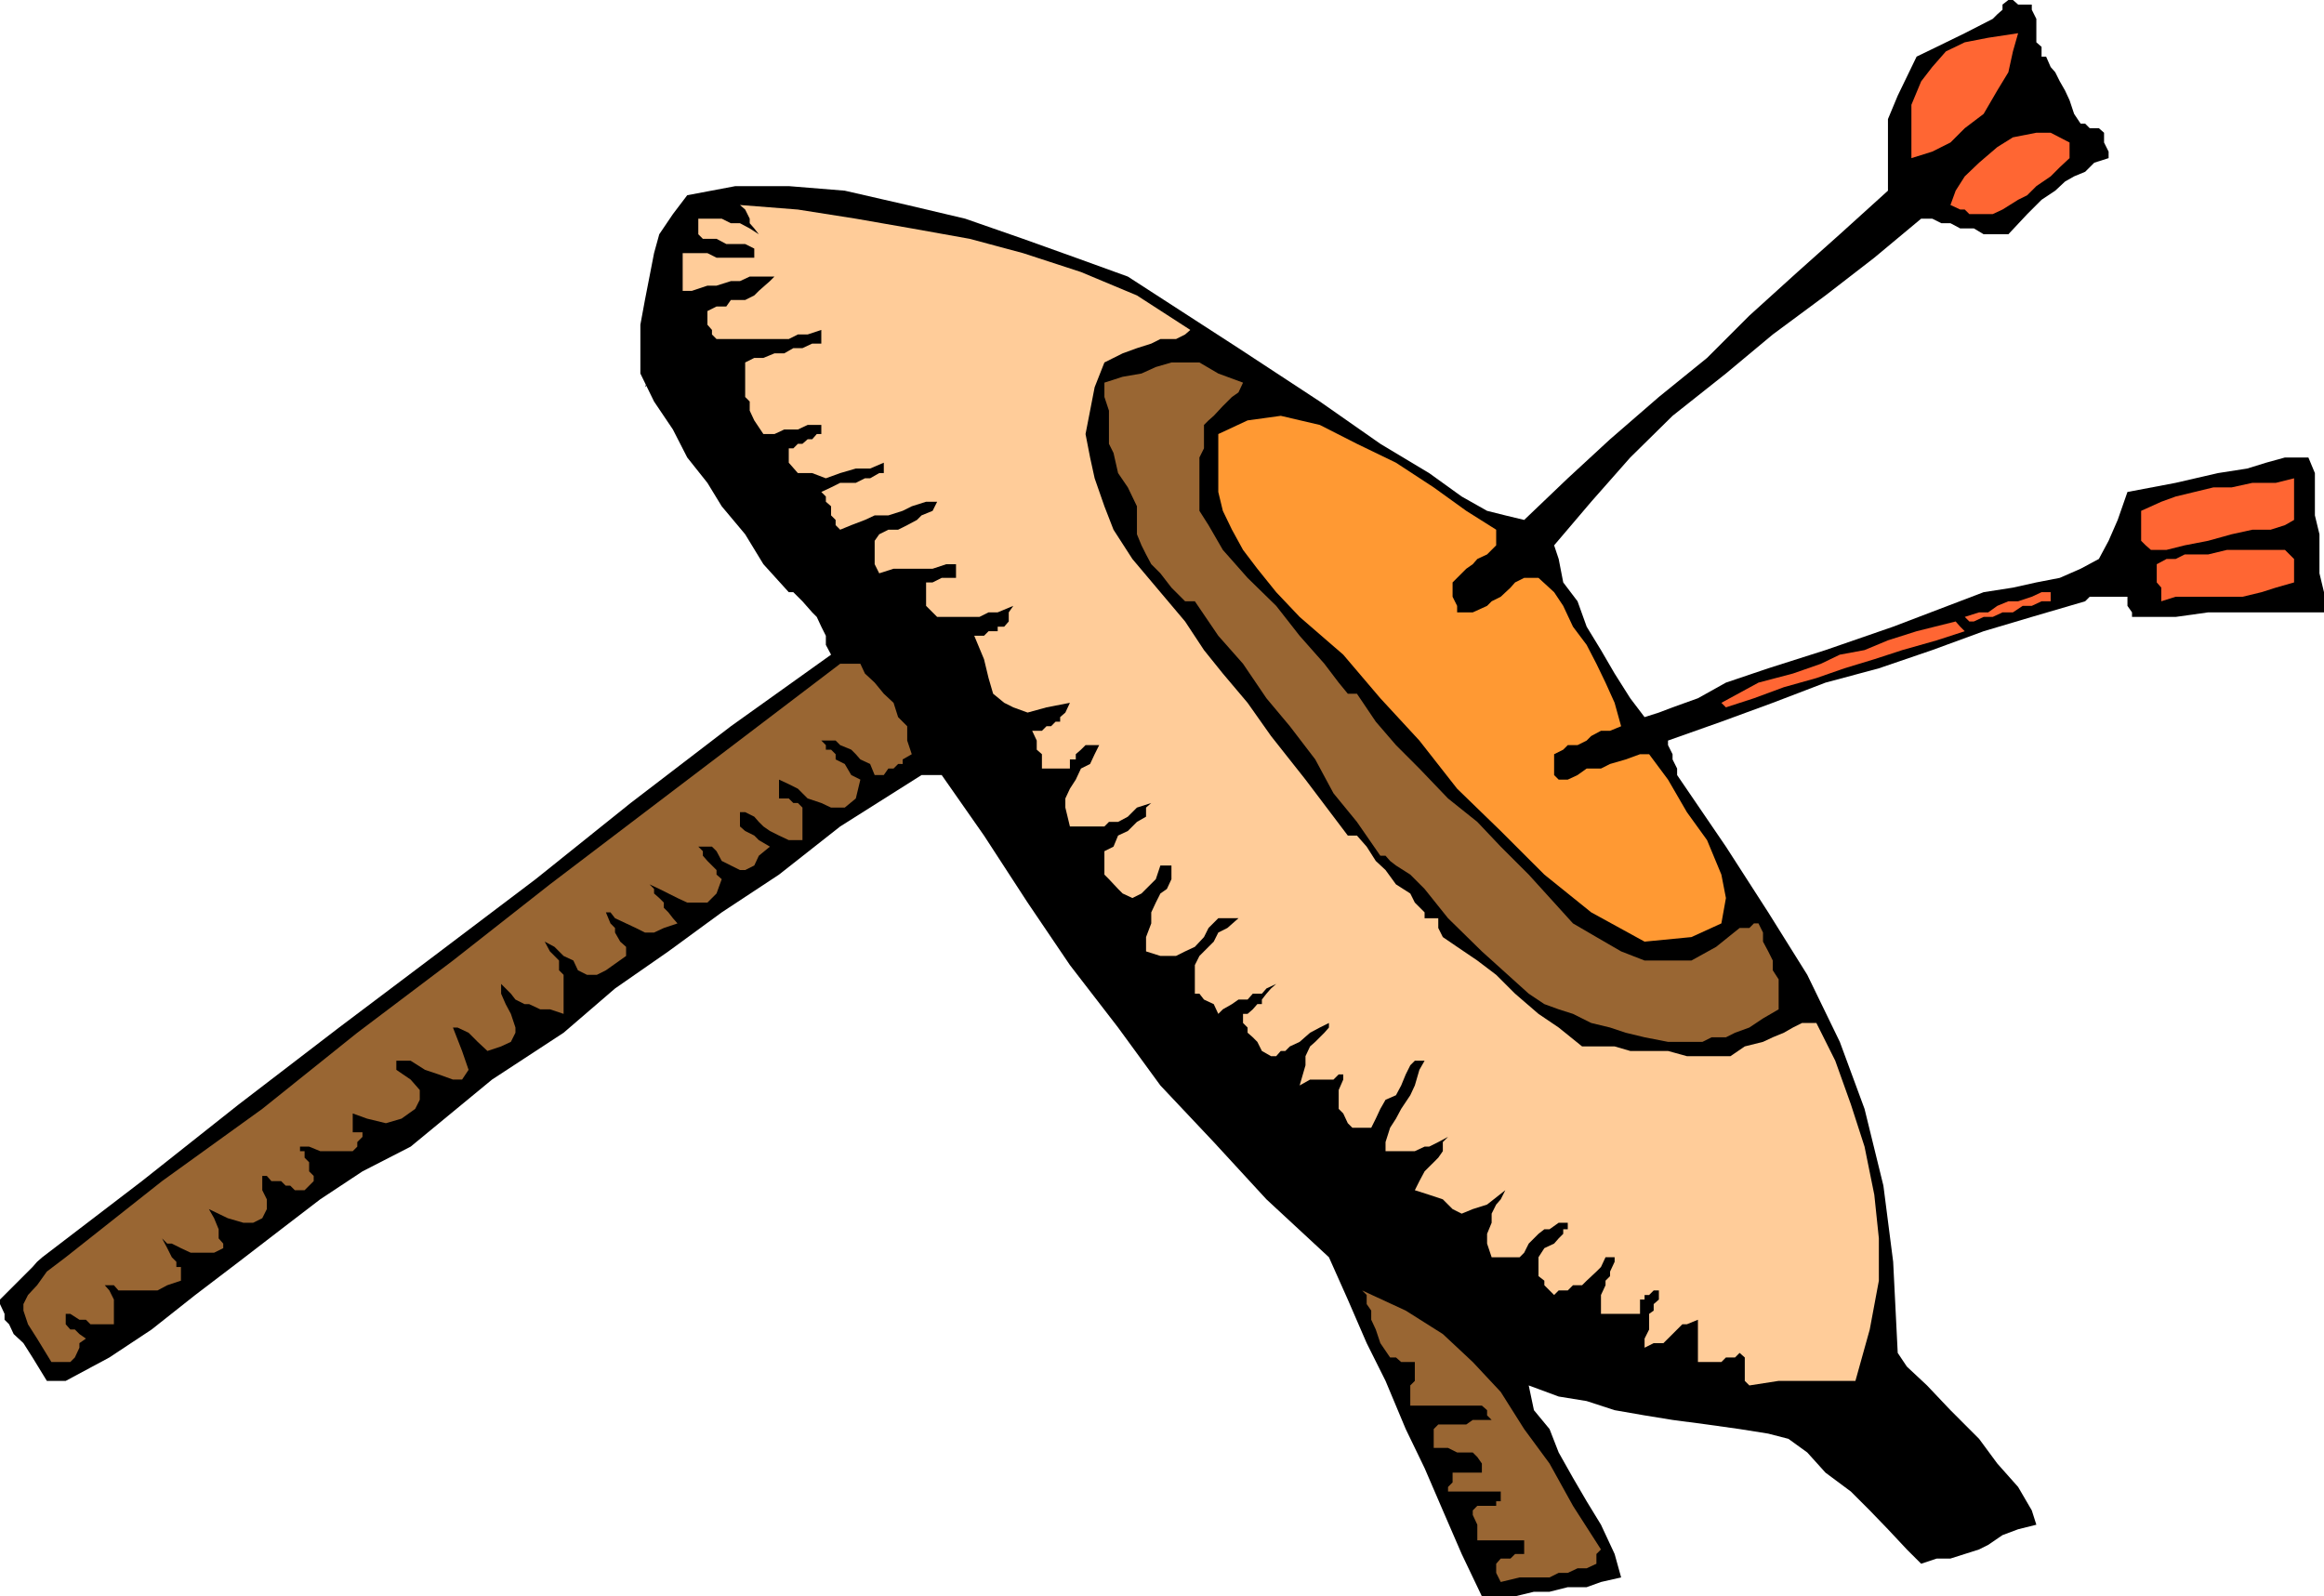 <svg xmlns="http://www.w3.org/2000/svg" width="357.098" height="245.301"><path d="m227.7 245.3-3.102-6.5-2.899-6.698-2.8-6.5-2.899-6-3.102-7.403-2.898-5.8-2.902-6.7-2.899-6.5-9.601-8.898-8.098-8.801-8.2-8.7-6.5-8.902-7.402-9.597-6.5-9.602-6.699-10.3-6.5-9.297h-3.101l-12.5 7.898-9.399 7.398-8.8 5.801-8.2 6-8.199 5.7-7.902 6.8-11 7.2-12.5 10.3L55.699 180l-6.5 4.3-6 4.598-6.5 5L30 199l-6.7 5.3-6.5 4.302-6.702 3.597H7.199L5 208.602l-1.402-2.204-1.5-1.398-.7-1.5-.699-.7v-.902l-.699-1.5v-.699l5-5 .7-.8.8-.7L21.8 181.5l14.9-11.8 15.398-11.802 14.601-11 15.602-11.796 14.597-11.704 15.403-11.796 15.398-11-.8-1.5v-1.403l-.7-1.398-.699-1.5-.7-.7-1.5-1.703-.702-.699-.7-.699h-.699l-3.898-4.3-2.801-4.598-3.602-4.301-2.199-3.602-3.101-3.898-2.2-4.301-2.898-4.3-2.102-4.302v-7.5l.7-3.796.703-3.602.699-3.602.8-2.898 2.098-3.102 2.2-2.898L113 28.602h8.2l8.6.699 9.598 2.199 8.903 2.102 8.898 3.097 8.102 2.903 8 2.898 17 11 12.5 8.2 9.297 6.5 7.5 4.5 5 3.6 3.902 2.2 2.8.7 2.9.698 6.698-6.398 6.5-6 7.5-6.5 7.403-6 6.5-6.5 7.398-6.7 6.5-5.8 7.399-6.7v-11l1.5-3.6L293 11.8l1.5-3.1 3.098-1.5 4.3-2.098 4.301-2.204.7-.699.8-.699V.7l.899-.7h.703l.797.7h2.101v.8l.7 1.398V6.5l.8.7v1.5h.7l.699 1.6.703.802.699 1.398.8 1.398.7 1.5.7 2.102 1 1.5h.698l.7.7h1.402l.8.698v1.5l.7 1.403v1l-2.2.699-1.402 1.398-1.699.704-1.398.796-1.5 1.403-2.102 1.398-2.199 2.2L308.598 36H304.8l-1.5-.898h-2.102l-1.5-.801H298.3l-1.403-.7H295.2l-7.199 6-7.5 5.797-8.102 6-7.199 6-8.199 6.5-6.5 6.403-6 6.8-5.7 6.7.7 2.097.7 3.602 2.198 2.898 1.403 3.903L246 99.898l2.098 3.602 2.402 3.8 2.2 2.9 2.198-.7 2.102-.8 3.898-1.4 4.301-2.402 6.5-2.199 8.801-2.8 10.398-3.598L304.801 91l4.5-.7 3.597-.8 3.602-.7 3.2-1.402 2.8-1.5 1.5-2.796 1.398-3.204 1.5-4.296 7.403-1.403 6.5-1.5 4.5-.699 2.898-.898 2.899-.801h3.601l1 2.398v6.5l.7 2.903v6l.699 2.898v3.102H339.3l-5 .699h-6.703v-.7l-.7-1V91.7h-5.8l-.7.7-8.197 2.4-7.399 2.2-7.903 2.898-8.199 2.801-8.199 2.2-8.102 3.101-7.898 2.898-8.2 2.903v.699l.7 1.398v.801l.7 1.403v1l7.5 11 6.5 10.097 6 9.602 5 10.3 3.8 10.297 2.898 11.801 1.5 11.7.7 14L293 210l3.098 2.898 3.601 3.801 4.399 4.403 2.8 3.796 3.2 3.602 2.101 3.602.7 2.199-2.801.699-2.399.898-2.199 1.5-1.402.704-4.399 1.398h-2.101l-2.399.8-2.199-2.198-2.902-3.102-2.797-2.898-2.903-2.903-3.898-2.898-2.8-3.102-2.9-2.097-3.1-.801-4.4-.7-5-.703-5.3-.699-4.3-.699-4.602-.8-4.297-1.4-4.301-.698-4.602-1.704.801 3.801 2.399 2.903 1.402 3.597 2.2 3.903 2.1 3.597 2.2 3.602 2.098 4.5 1 3.597-3.098.704-2.2.796h-2.902l-2.8.704h-2.399l-2.898.699h-5.102"/><path fill="#963" d="m230.598 243.102-.7-1.403v-1.398l.7-.801h1.5l.703-.7h1.398v-2.1h.7H227v-2.4l-.7-1.5v-.698l.7-.704h2.898v-.699h.7v-1.5H222.5v-.699l.7-.7v-1.5h4.5v-1.402l-.7-1-.7-.699h-2.402l-1.398-.699h-2.2v-2.898l.7-.704h4.3l1-.699h2.9l-.7-.699v-.8l-.8-.7h-11v-3.102l.698-.699v-2.898h-2.097l-.801-.7h-.902l-1.5-2.203-.7-2.097-.699-1.5v-1.403l-.699-1V199l-.7-.7 6.7 3.098 5.7 3.602 4.6 4.3 4.298 4.598 3.601 5.704 3.899 5.296 3.601 6.5 4.301 6.704-.7.699v1.5l-1.5.699h-1.402l-1.5.7H239.5l-1.402.698H233.5l-2.902.704"/><path fill="#fc9" d="m268.8 212.898-.702-.699v-3.597l-.797-.704-.703.704h-1.399l-.699.699h-3.602v-6.5l-1.699.699h-.699l-2.2 2.2-.702.698h-1.5l-1.399.704v-1.403l.7-1.398v-2.403l.699-.5v-1l.8-.699v-1.398h-.8l-.7.699h-.699v.7H252v2.198h-6V199l.7-1.5v-.7l.698-.698v-.704l.7-1.5v-.699h-1.399l-.699 1.5-.7.7-1.5 1.402-.702.699h-1.399l-.8.8H239.5l-.7.7-1.5-1.5v-.7l-.902-.698v-2.903l.903-1.398 1.5-.7.699-.8.7-.7v-.703h.698v-1H239.5l-1.402 1h-.797l-.903.704-1.5 1.5-.699 1.398-.699.7h-4.3l-.7-2.098v-1.5l.7-1.704V186.5l.698-1.398.7-.801.703-1.403-2.801 2.204-2.2.699-1.702.699-1.399-.7-1.5-1.5-2.101-.698-2.2-.704.7-1.398.8-1.5.7-.7.703-.698.699-.704.7-1V175.5l.8-.8-1.5.8-1.402.7h-.7l-1.5.698h-4.5V175.5l.7-2.2.902-1.402.8-1.5 1.4-2.097.698-1.5.7-2.403.8-1.398h-1.5l-.699.7-.699 1.402-.7 1.699-.8 1.5-1.602.699-.8 1.398-.7 1.5-.699 1.403h-2.898l-.703-.7-.7-1.5-.699-.703V167.5l.7-1.602v-.796h-.7l-.8.796H201.3l-1.602.903.899-3.102v-1.398l.703-1.5.797-.7 1.402-1.402.7-.8v-.7l-1.4.7-1.5.8-1.6 1.403-1.5.699-.7.699h-.7l-.702.8h-.797l-1.403-.8-.699-1.398-.699-.704-.8-.699v-.8l-.7-.7v-1.398h.7l.8-.7.7-.8h.698v-.7l.7-.902.703-.8.797-.7-1.5.7-.7.8H192.5l-.8.903h-1.4l-1 .699-1.402.8-.699.7-.699-1.5-1.5-.7-.7-.902h-.702v-4.398l.703-1.403 2.199-2.199.7-1.398 1.398-.7 1.703-1.5h-3.102l-1.5 1.5L185 144l-1.402 1.5-1.5.7-1.399.698h-2.398l-2.203-.699V144l.8-2.102V140.2l.7-1.5.703-1.398 1-.7.699-1.5V133h-1.7l-.702 2.102-2.2 2.199L174 138l-1.5-.7-.7-.698-1.402-1.5-.699-.704v-3.597l1.399-.7.703-1.703 1.5-.699 1.398-1.398 1.399-.801v-1.398l.8-.704-2.199.704-1.398 1.398-1.5.8h-1.403l-.699.7h-5.3l-.7-2.898v-1.403l.7-1.5.902-1.398.797-1.7 1.402-.703.7-1.5.698-1.398h-2.097l-.703.7-.797.698v.801h-.903v1.403h-4.3v-2.204l-.797-.699v-1.398l-.703-1.5h1.5l.703-.7h.699l.7-.703h.698v-.699l.801-.699.7-1.5-3.598.7-2.903.8-2.199-.8-1.398-.7-1.703-1.398-.7-2.403-.699-2.898-1.5-3.602h1.5l.7-.699h1.402v-.7h1l.699-.8v-1.398l.7-1-2.4 1h-1.402l-1.398.699H144l-1.7-1.7V89.5h1l1.4-.7h2.198v-2.1h.7-2.2l-2.097.698h-6l-2.203.704-.7-1.403v-3.597l.7-1 1.402-.704h1.5l1.398-.699 1.5-.8.7-.7 1.703-.699.699-1.398h-1.7l-2.202.699-1.399.699-2.199.7h-2.102l-1.5.698-2.097.801-1.703.7-.7-.7v-.8l-.699-.7v-1.398l-.8-.7v-.8l-.7-.7 1.5-.703 1.399-.699h2.402l1.398-.699h.801l1.399-.8h.703v-1.598l-2.102.898H131.5l-2.402.7-2.2.8-2.097-.8h-2.203l-1.399-1.598v-2.204h.7l.699-.699h.703l.797-.699h.703l.699-.8h.7v-1.4h-2.102l-1.5.7H120.5l-1.5.7h-1.7l-1.402-2.098-.699-1.5v-1.403L114.5 61v-5.3l1.398-.7h1.403l1.699-.7h1.5l1.398-.8h1.403l1.5-.7h1.398v-2.1l-2.101.698h-1.5l-1.399.704h-11.101l-.7-.704V50.7l-.699-.8v-2.1l1.399-.7h1.5l.703-1h2.199l1.398-.703.7-.699 1.703-1.5.699-.699h-3.8l-1.5.7h-1.4l-2.202.698h-1.399l-2.398.801h-1.403v-5.8h3.801l1.399.703h5.8v-1.403L114.5 37.5h-2.902l-1.5-.8H108l-.7-.7v-2.398h3.598l1.403.699h1.398l1.5.8 1.399.899-.7-.898-.699-.801v-.7L114.5 32.2l-.8-.699 8.898.7 8.902 1.402 8.598 1.5L149 36.699l8.2 2.2 8.898 2.902 8.601 3.597 8.2 5.301-.801.7-1.399.703h-2.398l-1.403.699-2.199.699-2.199.8-1.402.7-1.399.7-1.5 3.8-.699 3.602-.7 3.597.7 3.602.7 3.199 1.5 4.3 1.398 3.598 2.902 4.5L178.3 91l3.798 4.5L185 99.898l2.898 3.602 3.801 4.5 3.602 5.102 5.297 6.699 6.5 8.597h1.402l1.5 1.704 1.398 2.199 1.5 1.398 1.602 2.2 2.2 1.402.698 1.398 1.5 1.5v.903H221v1.5l.7 1.398 2.198 1.5 3.102 2.102 2.898 2.199 2.903 2.898 3.597 3.102 3.102 2.097 3.598 2.903h5l2.402.699h5.8l2.9.8h6.698l2.2-1.5 2.8-.698 1.5-.704 1.7-.699 1.402-.8 1.398-.7h2.2L282 163l2.398 6.7 2.102 6.5 1.5 7.402.7 6.699v6.5l-1.4 7.5-2.202 7.898H273.3l-4.5.7"/><path fill="#963" d="M7.898 209.3 5.7 205.7l-1.398-2.2-.703-2.102v-1L4.3 199l1.398-1.5 1.5-2.102 2.899-2.199 14.8-11.699L40.3 170.398 54.898 158.7l14.7-11.097L84.5 135.898l14.598-11.097 15.402-11.7L129.098 102h3.101l.7 1.5 1.5 1.398 1.402 1.704 1.5 1.398.699 2.2 1.398 1.402v2.199l.7 2.097-1.399.801v.7H138l-.7.703h-.8l-.7 1h-1.402l-.699-1.704-1.5-.699-.699-.8-.7-.7-1.702-.699-.7-.7H126.2l.7.7v.7h.8l.7.698v.801l1.402.7 1 1.703 1.398.699-.699 2.898-1.7 1.403h-2.1l-1.5-.704-2.102-.699-1.5-1.5-1.399-.699-1.5-.7v2.9h1.5l.7.698h.699l.703.704v5H121.2l-1.5-.704-1.398-.699-1-.699-.703-.7-.7-.8-1.398-.7h-.8v2.2l.8.7 1.398.698.7.704 1.703 1-1.703 1.398-.7 1.5-1.398.7h-.8l-1.4-.7-1.402-.7-.8-1.5-.7-.698h-2.097l.699.699v.699l.7.8 1.398 1.4v.698l.8.704-.8 2.199-1.399 1.398h-3.101l-1.5-.699-2.797-1.398-1.5-.704.699.704v.699l.8.699.7.7v.8l.7.7.698.902.7.796-2.098.704-1.5.699h-1.402l-1.399-.7-1.5-.703-1.699-.796-.7-.903h-.702l.703 1.7.699.703v.699l.8 1.398.9.801v1.398l-3.102 2.204-1.399.699h-1.5l-1.398-.7-.703-1.5-1.5-.703L85.2 145.5l-1.5-.8.801 1.5.7.698.698.704v1.5l.7.699v6l-2.098-.7H83l-1.7-.8h-.702l-1.399-.7-.699-.902-1.5-1.5v1.5l.7 1.602.8 1.5.7 2.097v.801l-.7 1.403-1.5.699-2.102.699-1.5-1.398-.699-.704L72 158.7l-1.7-.8h-.702L71 161.5l1 2.898-1 1.5h-1.402l-2.2-.796-2.097-.704L63.098 163h-2.2v1.398l2.2 1.5L64.5 167.5v1.5l-.7 1.398-2.1 1.5-2.4.704-2.902-.704-2.199-.796V174h1.5v.7l-.8.8v.7l-.7.698h-5L47.5 176.2h-1.402v.7h.703v1l.699.703V180l.7.7v.8l-1.4 1.398h-1.5l-.702-.699h-.7l-.699-.699h-1.5l-.699-.8h-.7v2.198l.7 1.403v1.5l-.7 1.398-1.402.7h-1.5l-2.398-.7-2.902-1.398.8 1.398.7 1.7v1.402l.703.8v.7l-1.403.699h-3.597l-1.5-.7-1.403-.698H25.7l-.8-.801.8 1.5.7 1.398.699.7v.8h.703v2.102l-2.102.699-1.5.8h-6l-.699-.8h-1.402l.703.8.699 1.4v3.8h-3.602l-.699-.7h-1l-1.398-.902h-.703v1.602l.703.8h.699l.7.7 1 .7-1 .698v.704l-.7 1.5-.7.699H7.899M256.3 160.102l-3.6-.704-2.9-.699-2.402-.8-2.898-.7-2.8-1.398-2.2-.7-2.2-.8-2.402-1.602-7.199-6.5-5.199-5.097-3.602-4.5-2.199-2.204L214.5 133l-.902-.7-.7-.8h-.8l-3.598-5.2-3.602-4.402-2.8-5.199-3.899-5.097-3.601-4.301L191 102l-3.8-4.3-3.602-5.302h-1.5L180 90.301l-1.7-2.2-1.402-1.402-.8-1.5-.7-1.398-.699-1.7v-4.3l-1.398-2.903-1.5-2.199-.703-3.097-.7-1.403v-5.097L169.7 61v-2.2l2.801-.902 2.898-.5 2.2-1L180 55.7h4.3l2.9 1.7 3.8 1.4-.7 1.5-1 .699-.702.7-.7.698-1.398 1.5-.8.704-.7.699v3.597l-.7 1.403v8.2l1.4 2.2 2.198 3.8 3.801 4.3 4.399 4.302 3.601 4.597L203.5 102l2.2 2.898 1.398 1.704h1.402l2.898 4.296 3.102 3.602 3.598 3.602 4.402 4.597 4.5 3.602 3.598 3.8 4.3 4.297 3.903 4.301 2.898 3.2 3.602 2.101 3.797 2.2 3.601 1.402h7.2l3.8-2.102 3.602-2.898h1.5l.699-.704h.7l.698 1.403v1.398l.801 1.5.7 1.403v1.5l.902 1.398v4.602l-2.403 1.398-2.097 1.398-2.203.801-1.399.7H263l-1.402.703H256.3"/><path fill="#f93" d="m252.7 144.7-8.2-4.5-7.2-5.802-6.702-6.699-6.7-6.5-5.8-7.398-6-6.5-5.7-6.7-6.699-5.8L196.098 91l-2.899-3.602L191 84.5l-1.7-3.102-1.402-2.898-.699-2.898v-8.903l4.5-2.097 5.102-.704 6 1.403 5.699 2.898 6 2.903 5.8 3.796 5 3.602 4.598 2.898v2.403l-1.398 1.398-1.5.7-.7.8-1 .7-2.1 2.101v2.2l.698 1.402v1h2.403l2.199-1 .7-.704 1.398-.699 1.5-1.398.703-.801 1.398-.7h2.2L238.8 91l1.398 2.102 1.5 3.199 2.102 2.8 1.5 2.899 1.398 2.898 1.399 3.102 1 3.602-1.7.699H246l-1.5.8-.7.7-1.402.699h-1.5l-.699.7-1.398.698v3.204l.699.699h1.398l1.5-.7 1.403-1H246l1.398-.703 2.403-.699 2.199-.8h1.398l2.903 3.902 2.898 5 3.102 4.3 2.199 5.297.7 3.602-.7 3.898-4.602 2.102-7.199.7"/><path fill="#f63" d="m265.2 108.7-.7-.7 5.7-3.102 5.3-1.398 4.3-1.5 2.9-1.398 3.8-.704 3.598-1.5L294.5 97l6-1.5.7.8.698.7-4.3 1.398-5.297 1.5-4.301 1.403-4.602 1.398-4.3 1.5-5 1.403-4.598 1.699-4.3 1.398M303.3 95.5h-.702l-.7-.7 2.2-.698h1.402l1.398-1 1.7-.704h1.5l2.101-.699 1.5-.699h1.399v1.398h-1.399l-1.5.704h-1.398l-1.5 1h-1.602l-1.5.699h-1.398l-1.5.699m28.797-3.102v-2.097l-.7-.801v-2.8l1.5-.802h1.403l1.398-.699h3.602l2.898-.699h8.899l.703.7.699.698V89.5l-2.8.8-2.2.7-2.902.7H334.3l-2.203.698M330.5 84.5l-.8-.7-.7-.698V78.5l3.098-1.398 2.203-.801 2.898-.7 2.899-.703h2.8l3.2-.699h3.601l2.801-.699v6.398l-1.402.801-2.2.7h-2.8l-3.2.703-3.597 1-3.602.699-2.8.699H330.5m-26.402-51.602h-1.5l-.7-.699h-.699l-1.5-.699.801-2.2 1.398-2.198 2.2-2.102 2.8-2.398 2.403-1.5 3.597-.704h2.2l2.902 1.5v2.403l-1.5 1.398-1.402 1.403-2.2 1.5L311.5 30l-1.402.7-2.399 1.5-1.5.698h-2.101M293.7 24.3v-8.198l1.5-3.602 1.698-2.2L299 7.899l2.898-1.398 3.602-.7 4.598-.698-.797 2.796-.703 3.204-1.7 2.796-2.097 3.602-2.903 2.2-2.199 2.198-2.8 1.403-3.2 1"/><path d="M104.898 55.7v1.698l-.8.5h-1.399l-.699.903h-2.2l-.702.699.703-1.602v-.5l1.5-1h1.398l.7-.699h1.5"/></svg>
